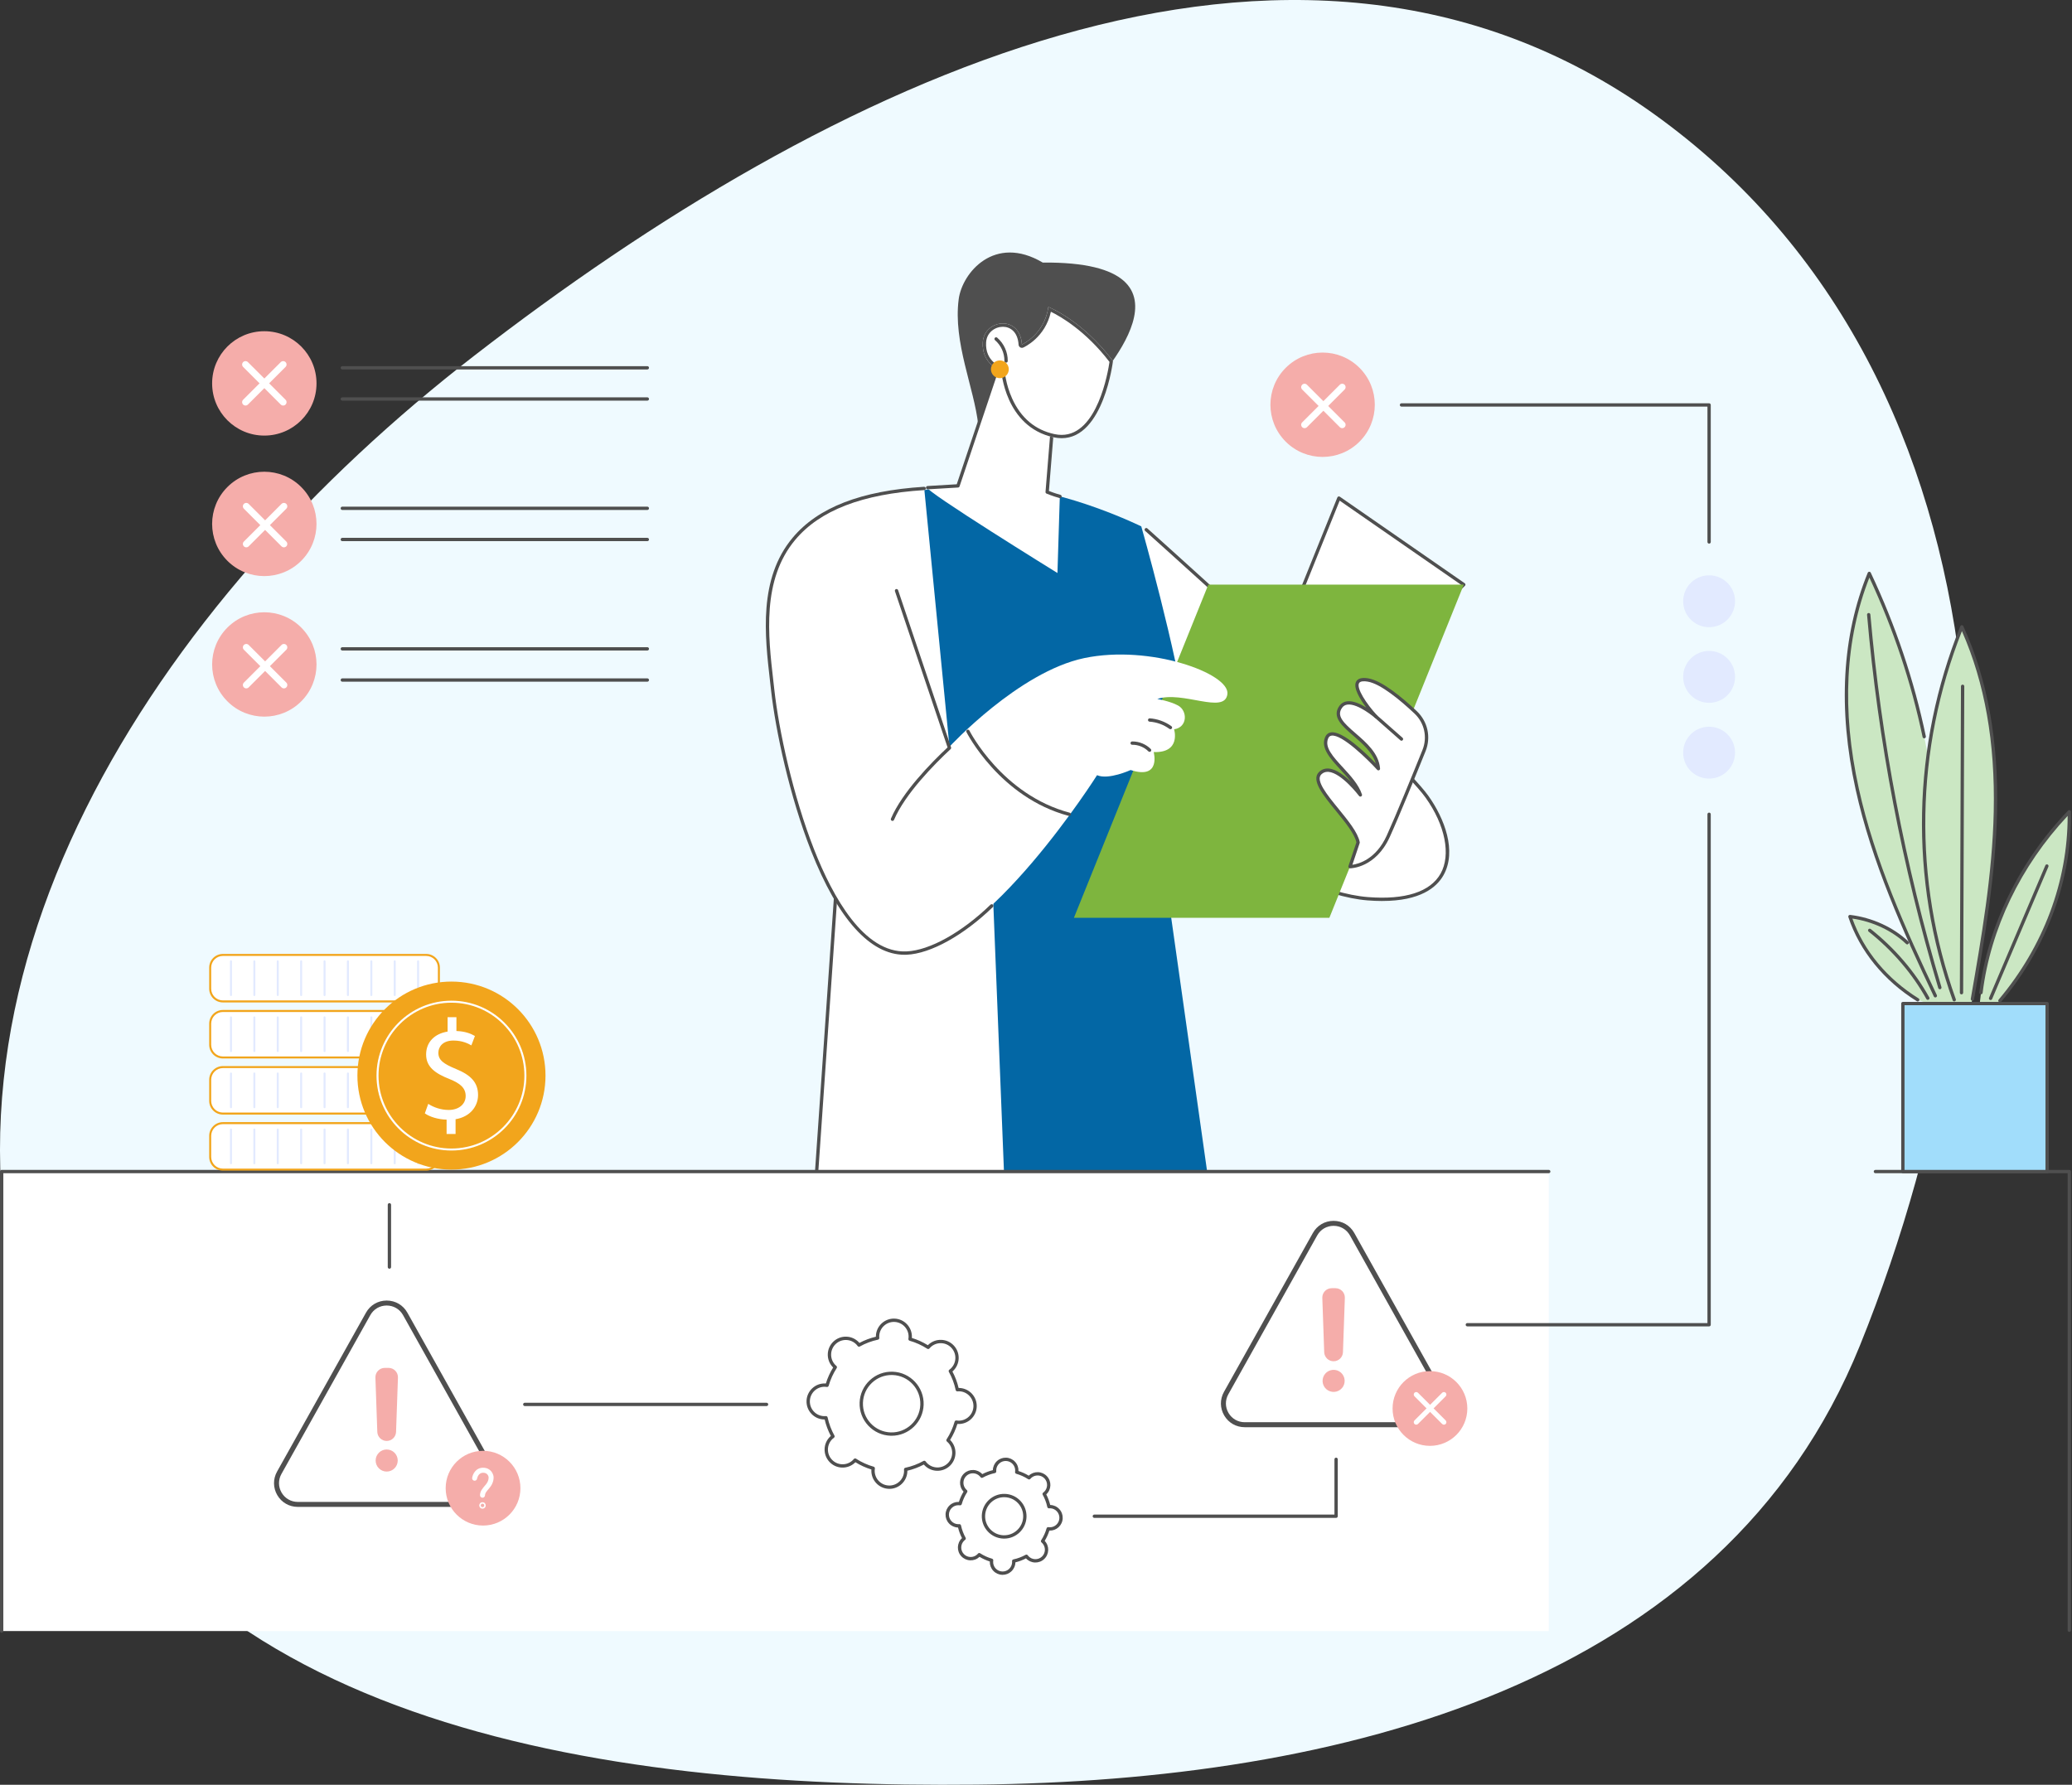 <svg xmlns="http://www.w3.org/2000/svg" width="722" height="622" viewBox="0 0 722 622" fill="none"><rect x="0" y="0" width="722" height="622" fill="#333333" stroke="none"/><path fill-rule="evenodd" clip-rule="evenodd" d="M340.341 621.944C466.701 620.652 600.215 587.263 648.096 468.92C708.199 320.368 705.571 132.087 575.996 39.495C449.837 -50.656 287.973 28.971 165.303 123.925C54.271 209.87 -34.005 342.131 12.84 475.413C57.062 601.233 208.386 623.292 340.341 621.944Z" fill="#EFFAFF"/><g clip-path="url(#clip0_901_6950)"><path d="M289.328 535.91V351.881L403.188 305.477L433.578 535.91H289.328Z" fill="white"/><path d="M289.328 535.91V351.881L403.188 305.477L433.578 535.91H289.328Z" fill="white"/><path d="M433.58 536.489C433.293 536.489 433.043 536.276 433.007 535.985L402.714 306.295L289.91 352.271V535.911C289.91 536.232 289.65 536.489 289.332 536.489C289.014 536.489 288.754 536.229 288.754 535.911V351.882C288.754 351.646 288.896 351.436 289.114 351.346L402.974 304.942C403.14 304.873 403.327 304.886 403.484 304.978C403.639 305.068 403.744 305.225 403.768 305.404L434.16 535.837C434.203 536.155 433.979 536.445 433.661 536.487C433.635 536.489 433.609 536.492 433.585 536.492L433.58 536.489Z" fill="#4F4F4F"/><path d="M378.637 536.805C378.335 536.805 378.08 536.571 378.059 536.263L372.118 444.984C372.097 444.665 372.339 444.389 372.66 444.368C372.994 444.347 373.254 444.589 373.275 444.91L379.215 536.19C379.236 536.508 378.994 536.784 378.674 536.805C378.661 536.805 378.647 536.805 378.634 536.805H378.637Z" fill="#4F4F4F"/><path d="M399.423 184.589C412.954 196.724 486.993 263.362 497.2 277.611C508.439 293.302 509.811 315.812 476.622 313.21C447.107 310.894 401.005 275.366 391.164 267.531L399.423 184.586V184.589Z" fill="white"/><path d="M481.634 314C480.057 314 478.378 313.934 476.58 313.792C446.763 311.453 399.896 275.228 390.804 267.989C390.555 267.789 390.512 267.427 390.712 267.174C390.912 266.925 391.275 266.883 391.527 267.082C400.571 274.284 447.189 310.322 476.669 312.635C489.635 313.653 498.385 310.83 501.976 304.469C505.655 297.945 503.597 287.537 496.729 277.948C486.605 263.813 413.574 198.058 399.036 185.018C398.797 184.805 398.779 184.437 398.992 184.201C399.207 183.961 399.573 183.943 399.809 184.156C414.363 197.209 487.475 263.04 497.67 277.273C503.345 285.192 507.719 296.644 502.982 305.037C500.596 309.263 494.947 313.994 481.632 313.994L481.634 314Z" fill="#4F4F4F"/><path d="M320.023 171.283C320.023 171.283 327.37 168.773 349.743 169.722C371.674 170.653 397.683 183.445 397.683 183.445C397.683 183.445 409.899 226.125 413.837 253.479C415.459 264.758 410.998 276.186 401.775 282.946C400.379 283.969 404.756 284.855 403.257 285.514L426.303 448.347L325.824 449.48L328.453 259.44L320.029 171.281L320.023 171.283Z" fill="#0367A5"/><path d="M278.699 493.238L354.923 536.034L345.295 294.148L292.341 295.744L278.699 493.238Z" fill="white"/><path d="M354.925 536.612C354.828 536.612 354.73 536.589 354.641 536.539L278.417 493.743C278.222 493.632 278.107 493.422 278.123 493.199L291.761 295.705C291.782 295.408 292.024 295.174 292.321 295.166L345.276 293.57C345.602 293.563 345.862 293.812 345.873 294.133C345.883 294.454 345.631 294.719 345.31 294.73L292.878 296.309L279.3 492.915L354.299 535.025L350.895 449.509C350.882 449.188 351.132 448.92 351.45 448.907C351.765 448.894 352.039 449.144 352.052 449.462L355.498 536.013C355.506 536.223 355.401 536.42 355.222 536.531C355.13 536.589 355.025 536.615 354.92 536.615L354.925 536.612Z" fill="#4F4F4F"/><path d="M417.57 294.99L510.062 203.739L466.546 173.578L417.57 294.99Z" fill="white"/><path d="M417.57 295.571C417.46 295.571 417.347 295.54 417.25 295.474C417.021 295.321 416.932 295.03 417.034 294.775L466.01 173.363C466.075 173.2 466.212 173.077 466.38 173.024C466.548 172.974 466.732 173.003 466.877 173.103L510.393 203.264C510.535 203.361 510.624 203.519 510.64 203.69C510.656 203.861 510.593 204.031 510.469 204.152L417.978 295.403C417.868 295.513 417.72 295.569 417.57 295.569V295.571ZM466.811 174.47L419.153 292.617L509.158 203.818L466.811 174.47Z" fill="#4F4F4F"/><path d="M374.211 319.855L421.049 203.742H510.063L463.225 319.855H374.211Z" fill="#7EB53E"/><path d="M473.245 293.604L470.414 302.03C470.414 302.03 478.949 301.975 483.735 291.464C486.913 284.483 492.685 270.316 496.204 261.589C498.07 256.958 496.917 251.662 493.274 248.232C488.306 243.559 481.291 237.705 476.625 236.961C468.719 235.702 474.967 244.873 479.425 249.688C479.425 249.688 470.404 241.868 467.2 246.303C462.4 252.947 479.482 257.5 480.316 267.89C480.316 267.89 464.858 250.918 462.266 257.137C459.761 263.151 471.453 269.275 474.034 277.034C474.034 277.034 464.858 264.838 460.043 269.435C455.564 273.712 471.849 286.226 473.245 293.601V293.604Z" fill="white"/><path d="M470.414 302.612C470.227 302.612 470.054 302.522 469.946 302.373C469.836 302.22 469.807 302.026 469.865 301.849L472.646 293.57C471.994 290.542 468.7 286.507 465.515 282.604C460.989 277.058 456.712 271.817 459.643 269.021C460.576 268.132 461.711 267.735 463.018 267.843C465.68 268.061 468.635 270.387 470.882 272.603C469.741 271.102 468.401 269.649 467.086 268.219C463.525 264.35 460.161 260.694 461.732 256.922C462.124 255.981 462.818 255.4 463.735 255.242C467.809 254.535 476.041 262.573 479.39 266.064C478.249 262.174 474.733 259.132 471.581 256.407C467.659 253.016 463.956 249.815 466.732 245.969C467.389 245.06 468.298 244.532 469.436 244.4C471.507 244.161 474.036 245.315 476.076 246.561C473.876 243.643 471.426 239.651 472.551 237.545C473.142 236.436 474.546 236.05 476.717 236.397C481.509 237.159 488.582 243.028 493.67 247.817C497.508 251.429 498.714 256.922 496.74 261.813C493.47 269.925 487.501 284.597 484.261 291.712C479.377 302.436 470.782 302.614 470.417 302.617H470.411L470.414 302.612ZM462.605 268.984C461.767 268.984 461.057 269.273 460.442 269.859C458.287 271.914 462.418 276.977 466.414 281.871C469.741 285.948 473.182 290.166 473.813 293.499C473.831 293.596 473.826 293.696 473.792 293.791L471.242 301.379C473.445 301.069 479.453 299.466 483.204 291.225C486.434 284.131 492.395 269.478 495.663 261.375C497.455 256.93 496.359 251.936 492.871 248.656C487.901 243.977 481.03 238.252 476.53 237.535C475.408 237.356 473.983 237.306 473.568 238.087C472.63 239.845 476.02 245.168 479.845 249.297C480.055 249.523 480.05 249.873 479.837 250.093C479.624 250.314 479.274 250.33 479.04 250.128C478.983 250.078 473.211 245.123 469.565 245.546C468.753 245.641 468.133 245.998 467.667 246.642C465.617 249.481 468.106 251.868 472.335 255.524C476.147 258.82 480.468 262.555 480.891 267.846C480.912 268.093 480.77 268.324 480.544 268.424C480.318 268.521 480.052 268.466 479.884 268.282C476.672 264.757 467.552 255.747 463.93 256.378C463.399 256.47 463.039 256.783 462.797 257.364C461.509 260.452 464.487 263.688 467.933 267.433C470.635 270.369 473.431 273.405 474.58 276.856C474.669 277.124 474.551 277.418 474.299 277.552C474.046 277.684 473.736 277.615 473.568 277.387C473.508 277.305 467.483 269.37 462.918 268.994C462.81 268.986 462.705 268.981 462.6 268.981L462.605 268.984Z" fill="#4F4F4F"/><path d="M488.352 258.14C488.216 258.14 488.079 258.092 487.969 257.995L479.04 250.123C478.801 249.913 478.777 249.545 478.987 249.305C479.2 249.066 479.565 249.043 479.805 249.253L488.733 257.125C488.973 257.335 488.996 257.703 488.786 257.942C488.673 258.071 488.513 258.14 488.352 258.14Z" fill="#4F4F4F"/><path d="M322.026 169.956L330.852 260.242C330.852 260.242 354.931 234.134 377.827 229.342C400.723 224.551 428.635 234.717 427.694 241.903C426.753 249.089 412.123 240.61 403.268 243.596C403.273 243.596 407.66 244.332 410.48 245.857C413.884 247.694 413.834 253.482 409.121 254.157C409.121 254.157 411.671 262.429 402.009 262.097C402.009 262.097 404.671 271.809 393.974 268.353C393.974 268.353 386.209 271.909 382.275 270.148C382.275 270.148 343.876 330.915 315.931 332.145C287.988 333.372 272.078 265.995 269.24 240.363C266.43 214.983 259.178 174.34 322.029 169.953L322.026 169.956Z" fill="white"/><path d="M372.579 284.36C372.529 284.36 372.479 284.354 372.429 284.341C348.384 277.965 336.869 255.347 336.756 255.118C336.614 254.832 336.73 254.485 337.016 254.343C337.305 254.198 337.65 254.317 337.792 254.603C337.902 254.827 349.196 276.984 372.726 283.224C373.036 283.306 373.22 283.624 373.138 283.931C373.07 284.191 372.836 284.362 372.579 284.362V284.36Z" fill="#4F4F4F"/><path d="M315.193 332.74C303.2 332.74 291.958 320.25 282.63 296.539C275.173 277.583 270.242 254.697 268.662 240.428C268.552 239.426 268.434 238.404 268.315 237.36C266.494 221.482 264.226 201.722 276.206 187.397C285.032 176.844 300.009 171.035 321.99 169.642C322.311 169.621 322.584 169.863 322.605 170.183C322.626 170.501 322.382 170.777 322.064 170.798C300.416 172.173 285.708 177.845 277.094 188.141C265.432 202.084 267.669 221.572 269.464 237.229C269.585 238.272 269.701 239.298 269.814 240.299C271.385 254.492 276.29 277.254 283.707 296.113C290.21 312.646 301.052 332.22 315.903 331.565C323.943 331.213 335.153 324.968 345.16 315.274C345.388 315.054 345.757 315.056 345.98 315.288C346.203 315.516 346.198 315.884 345.967 316.108C335.766 325.993 324.264 332.359 315.953 332.725C315.698 332.735 315.446 332.74 315.191 332.74H315.193Z" fill="#4F4F4F"/><path d="M407.847 254.133C407.729 254.133 407.608 254.096 407.505 254.02C405.505 252.558 403.042 251.662 400.564 251.499C400.245 251.478 400.004 251.202 400.025 250.884C400.046 250.566 400.319 250.324 400.642 250.345C403.334 250.524 406.015 251.496 408.189 253.086C408.446 253.276 408.504 253.638 408.315 253.896C408.202 254.051 408.026 254.133 407.847 254.133Z" fill="#4F4F4F"/><path d="M400.582 262.02C400.432 262.02 400.285 261.963 400.17 261.85C398.711 260.375 396.608 259.521 394.519 259.555C394.187 259.571 393.935 259.305 393.93 258.987C393.925 258.667 394.179 258.404 394.498 258.398C394.547 258.398 394.595 258.398 394.645 258.398C396.987 258.398 399.35 259.379 400.992 261.037C401.218 261.263 401.216 261.631 400.987 261.857C400.874 261.97 400.727 262.026 400.58 262.026L400.582 262.02Z" fill="#4F4F4F"/><path d="M310.991 286.083C310.914 286.083 310.836 286.067 310.762 286.036C310.468 285.91 310.331 285.571 310.457 285.276C314.376 276.127 324.377 265.907 330.183 260.469L311.85 206.037C311.748 205.735 311.911 205.407 312.213 205.304C312.515 205.202 312.844 205.365 312.946 205.667L331.4 260.451C331.474 260.666 331.413 260.906 331.245 261.061C325.552 266.37 315.417 276.631 311.519 285.734C311.424 285.954 311.212 286.086 310.988 286.086L310.991 286.083Z" fill="#4F4F4F"/><path d="M334.064 104.266C332.077 119.406 339.452 135.071 340.885 148.148C365.355 151.278 377.504 141.658 379.798 136.181C381.034 133.231 423.659 90.969 363.35 91.503C346.502 81.531 335.268 95.093 334.064 104.269V104.266Z" fill="#4F4F4F"/><path d="M323.232 169.959L333.806 169.334L352.308 114.227L366.995 145.489L364.953 171.09C364.953 171.09 366.893 172.37 369.298 173.019L368.475 199.697C368.475 199.697 321.755 170.808 323.229 169.959H323.232Z" fill="white"/><path d="M369.369 173.593C369.32 173.593 369.27 173.588 369.22 173.572C366.801 172.921 364.751 172.053 364.665 172.016C364.436 171.919 364.294 171.685 364.315 171.435L366.41 145.59L352.4 115.774L334.359 169.511C334.283 169.735 334.08 169.893 333.844 169.906L323.27 170.531C322.944 170.55 322.676 170.305 322.657 169.987C322.639 169.667 322.881 169.393 323.201 169.375L333.384 168.77L351.762 114.036C351.838 113.813 352.04 113.655 352.277 113.642C352.524 113.626 352.734 113.76 352.834 113.973L367.522 145.235C367.564 145.327 367.582 145.427 367.574 145.527L365.5 171.104C366.202 171.383 367.779 171.982 369.519 172.45C369.827 172.534 370.011 172.852 369.929 173.16C369.861 173.417 369.624 173.588 369.369 173.588V173.593Z" fill="#4F4F4F"/><path d="M387.824 125.814C387.824 125.814 384.183 156.094 367.138 152.409C350.143 148.734 348.899 129.129 348.899 129.129C348.899 129.129 341.932 127.065 342.462 119.193C342.993 111.319 355.413 109.537 356.091 120.063C356.091 120.063 363.95 116.631 365.311 106.984C365.311 106.984 376.992 111.453 387.824 125.814Z" fill="white"/><path d="M366.187 108.648C369.435 110.233 378.28 115.24 386.609 126.13C386.102 129.597 382.391 151.56 369.94 151.56C369.117 151.56 368.258 151.465 367.382 151.276C360.735 149.838 355.804 145.701 352.729 138.978C350.392 133.865 350.059 129.103 350.056 129.055C350.024 128.574 349.696 128.159 349.233 128.02C348.986 127.943 343.159 126.09 343.619 119.27C343.855 115.769 346.807 113.881 349.465 113.881C351.914 113.881 354.64 115.524 354.934 120.137C354.958 120.513 355.166 120.855 355.486 121.052C355.67 121.165 355.881 121.22 356.088 121.22C356.246 121.22 356.404 121.188 356.551 121.123C356.879 120.981 364.21 117.677 366.187 108.648ZM365.309 106.982C363.947 116.628 356.088 120.061 356.088 120.061C355.76 114.928 352.637 112.72 349.462 112.72C346.126 112.72 342.733 115.156 342.462 119.188C341.932 127.063 348.899 129.124 348.899 129.124C348.899 129.124 350.14 148.729 367.138 152.403C368.116 152.614 369.049 152.714 369.94 152.714C384.588 152.714 387.824 125.807 387.824 125.807C376.992 111.445 365.311 106.977 365.311 106.977L365.309 106.982Z" fill="#4F4F4F"/><path d="M350.573 126.389C350.573 126.389 350.568 126.389 350.565 126.389C350.244 126.384 349.989 126.121 349.995 125.801C350.037 123.056 348.814 120.349 346.722 118.559C346.478 118.352 346.452 117.986 346.659 117.742C346.867 117.497 347.235 117.471 347.477 117.679C349.826 119.692 351.201 122.733 351.154 125.819C351.149 126.134 350.891 126.389 350.576 126.389H350.573Z" fill="#4F4F4F"/><path d="M348.406 131.791C350.124 131.791 351.516 130.408 351.516 128.7C351.516 126.993 350.124 125.609 348.406 125.609C346.689 125.609 345.297 126.993 345.297 128.7C345.297 130.408 346.689 131.791 348.406 131.791Z" fill="#F2A51C"/><path d="M0.577 568.422L539.668 568.422V408.28L0.577 408.28V568.422Z" fill="white"/><path d="M0.578 569.001C0.258 569.001 0 568.741 0 568.423V408.281C0 407.961 0.26 407.703 0.578 407.703H539.669C539.99 407.703 540.247 407.963 540.247 408.281C540.247 408.599 539.987 408.86 539.669 408.86H1.159V568.42C1.159 568.741 0.899 568.998 0.581 568.998L0.578 569.001Z" fill="#4F4F4F"/><path d="M172.181 513.266L141.205 457.898C138.377 452.846 131.107 452.846 128.281 457.898L97.305 513.266C94.543 518.202 98.112 524.287 103.768 524.287H165.72C171.377 524.287 174.943 518.202 172.184 513.266H172.181Z" fill="white"/><path d="M165.717 525.156H103.765C100.798 525.156 98.13 523.629 96.629 521.068C95.128 518.508 95.097 515.433 96.545 512.844L127.521 457.477C129.003 454.824 131.702 453.242 134.741 453.242C137.779 453.242 140.479 454.824 141.961 457.477L172.937 512.844C174.385 515.433 174.354 518.508 172.853 521.068C171.352 523.629 168.684 525.156 165.717 525.156ZM134.741 454.977C132.341 454.977 130.209 456.228 129.037 458.323L98.061 513.69C96.918 515.735 96.942 518.167 98.127 520.188C99.312 522.209 101.42 523.418 103.765 523.418H165.717C168.061 523.418 170.169 522.212 171.355 520.188C172.54 518.164 172.564 515.735 171.42 513.69L140.445 458.323C139.272 456.228 137.141 454.977 134.741 454.977Z" fill="#4F4F4F"/><path d="M138.591 508.996C138.591 511.123 136.866 512.844 134.743 512.844C132.619 512.844 130.895 511.12 130.895 508.996C130.895 506.873 132.619 505.148 134.743 505.148C136.866 505.148 138.591 506.873 138.591 508.996Z" fill="#F5ADAA"/><path d="M135.401 476.711H134.082C132.231 476.711 130.749 478.246 130.815 480.094L131.474 499.016C131.535 500.777 132.98 502.172 134.741 502.172C136.502 502.172 137.948 500.777 138.009 499.016L138.668 480.094C138.734 478.243 137.252 476.711 135.401 476.711Z" fill="#F5ADAA"/><path d="M168.321 531.657C175.514 531.657 181.344 525.826 181.344 518.633C181.344 511.44 175.514 505.609 168.321 505.609C161.128 505.609 155.297 511.44 155.297 518.633C155.297 525.826 161.128 531.657 168.321 531.657Z" fill="#F5ADAA"/><path d="M168.133 521.961C168.133 521.961 168.107 521.961 168.093 521.961C167.615 521.94 167.242 521.533 167.265 521.054C167.323 519.751 167.862 519.012 169.274 517.385C170.393 516.094 170.262 514.833 170.259 514.822C170.225 514.549 169.97 513.248 168.325 513.248C166.679 513.248 166.277 515.093 166.243 515.303C166.169 515.776 165.736 516.105 165.257 516.031C164.784 515.96 164.458 515.524 164.524 515.051C164.7 513.826 165.72 511.508 168.325 511.508C170.929 511.508 171.865 513.537 171.983 514.609C171.991 514.672 172.231 516.623 170.585 518.52C169.189 520.132 169.029 520.473 169 521.13C168.979 521.596 168.595 521.961 168.133 521.961Z" fill="white"/><path d="M168.131 525.765C167.811 525.765 167.519 525.644 167.311 525.423C167.114 525.213 167.004 524.939 167.004 524.648C167.004 524.356 167.109 524.091 167.296 523.88C167.711 523.423 168.521 523.412 168.949 523.864C169.151 524.075 169.262 524.353 169.262 524.648C169.262 524.942 169.146 525.226 168.938 525.436C168.728 525.649 168.442 525.765 168.131 525.765ZM168.131 524.027C167.982 524.027 167.821 524.096 167.708 524.211C167.595 524.327 167.527 524.49 167.527 524.648C167.527 524.805 167.587 524.953 167.695 525.063C167.932 525.31 168.352 525.305 168.586 525.047C168.686 524.937 168.744 524.79 168.744 524.645C168.744 524.493 168.681 524.338 168.573 524.225C168.455 524.098 168.289 524.025 168.134 524.025L168.131 524.027Z" fill="white"/><path d="M135.695 442.151C135.375 442.151 135.117 441.891 135.117 441.573V419.867C135.117 419.547 135.377 419.289 135.695 419.289C136.013 419.289 136.274 419.549 136.274 419.867V441.573C136.274 441.893 136.013 442.151 135.695 442.151Z" fill="#4F4F4F"/><path d="M267.112 490.016H182.863C182.543 490.016 182.285 489.756 182.285 489.438C182.285 489.12 182.545 488.859 182.863 488.859H267.112C267.433 488.859 267.69 489.12 267.69 489.438C267.69 489.756 267.43 490.016 267.112 490.016Z" fill="#4F4F4F"/><path d="M315.602 512.776C315.61 512.542 315.599 512.31 315.578 512.082C317.883 511.59 320.068 510.762 322.07 509.643C322.204 509.827 322.349 510.008 322.509 510.179C324.659 512.479 328.263 512.6 330.563 510.449C332.86 508.299 332.984 504.693 330.834 502.393C330.673 502.223 330.502 502.067 330.329 501.92C331.58 499.996 332.553 497.873 333.197 495.604C333.423 495.638 333.651 495.665 333.885 495.673C337.029 495.778 339.665 493.315 339.77 490.169C339.875 487.022 337.413 484.386 334.266 484.281C334.032 484.273 333.801 484.284 333.575 484.305C333.084 482 332.256 479.815 331.138 477.81C331.322 477.676 331.504 477.531 331.675 477.371C333.972 475.221 334.095 471.615 331.945 469.315C329.795 467.015 326.192 466.894 323.892 469.044C323.721 469.204 323.566 469.375 323.419 469.549C321.495 468.298 319.371 467.325 317.105 466.681C317.14 466.455 317.166 466.226 317.174 465.992C317.279 462.846 314.816 460.21 311.67 460.105C308.526 460 305.89 462.463 305.785 465.609C305.777 465.843 305.787 466.074 305.808 466.303C303.503 466.794 301.319 467.622 299.316 468.742C299.182 468.558 299.038 468.376 298.877 468.206C296.727 465.906 293.124 465.785 290.824 467.935C288.527 470.085 288.403 473.691 290.553 475.991C290.713 476.162 290.884 476.317 291.058 476.464C289.807 478.388 288.834 480.512 288.19 482.78C287.964 482.746 287.735 482.72 287.502 482.712C284.358 482.607 281.722 485.07 281.617 488.216C281.511 491.362 283.974 493.998 287.118 494.103C287.352 494.111 287.583 494.101 287.812 494.08C288.303 496.385 289.131 498.569 290.248 500.575C290.064 500.709 289.883 500.853 289.712 501.013C287.415 503.164 287.291 506.77 289.441 509.07C291.591 511.369 295.195 511.49 297.495 509.34C297.666 509.18 297.821 509.009 297.968 508.836C299.892 510.087 302.016 511.059 304.281 511.703C304.247 511.929 304.221 512.158 304.213 512.392C304.108 515.538 306.571 518.174 309.717 518.28C312.86 518.385 315.497 515.922 315.602 512.776ZM300.118 488.839C300.315 482.996 305.207 478.42 311.047 478.617C316.887 478.814 321.463 483.708 321.266 489.551C321.069 495.394 316.178 499.97 310.337 499.773C304.497 499.576 299.921 494.682 300.118 488.839Z" fill="white"/><path d="M309.908 518.863C309.837 518.863 309.766 518.863 309.695 518.861C306.236 518.745 303.516 515.835 303.634 512.374C303.634 512.292 303.642 512.208 303.65 512.121C301.686 511.52 299.815 510.668 298.072 509.588C298.012 509.651 297.951 509.709 297.894 509.764C296.669 510.91 295.055 511.509 293.396 511.454C291.72 511.399 290.169 510.692 289.023 509.467C286.66 506.938 286.794 502.956 289.322 500.593C289.383 500.538 289.446 500.48 289.512 500.425C288.55 498.614 287.827 496.687 287.359 494.687C287.275 494.687 287.188 494.687 287.104 494.687C285.43 494.632 283.876 493.925 282.73 492.7C281.584 491.475 280.985 489.877 281.043 488.2C281.159 484.741 284.081 482.016 287.525 482.137C287.606 482.139 287.69 482.144 287.777 482.152C288.379 480.189 289.23 478.315 290.311 476.572C290.248 476.512 290.19 476.451 290.132 476.391C287.769 473.862 287.903 469.88 290.432 467.517C291.656 466.371 293.254 465.772 294.929 465.83C296.606 465.885 298.156 466.592 299.302 467.817C299.36 467.877 299.416 467.94 299.471 468.006C301.282 467.044 303.206 466.321 305.206 465.853C305.206 465.767 305.206 465.683 305.209 465.599C305.324 462.14 308.242 459.419 311.693 459.535C315.152 459.65 317.872 462.56 317.754 466.022C317.751 466.103 317.746 466.187 317.738 466.274C319.702 466.876 321.573 467.728 323.316 468.808C323.376 468.747 323.437 468.687 323.497 468.632C324.722 467.486 326.307 466.886 327.994 466.942C329.671 466.997 331.222 467.704 332.368 468.929C334.731 471.457 334.597 475.439 332.068 477.802C332.008 477.857 331.945 477.915 331.879 477.971C332.841 479.781 333.564 481.708 334.032 483.708C334.118 483.708 334.203 483.708 334.284 483.708C337.743 483.824 340.463 486.734 340.345 490.195C340.29 491.872 339.583 493.426 338.358 494.572C337.133 495.718 335.527 496.317 333.861 496.262C333.779 496.259 333.695 496.254 333.609 496.246C333.007 498.209 332.155 500.083 331.075 501.826C331.138 501.886 331.196 501.947 331.254 502.007C333.616 504.536 333.482 508.518 330.954 510.881C329.729 512.027 328.118 512.624 326.457 512.571C324.78 512.516 323.229 511.809 322.083 510.584C322.025 510.523 321.97 510.46 321.915 510.395C320.104 511.357 318.177 512.079 316.18 512.547C316.18 512.634 316.18 512.718 316.177 512.802C316.064 516.19 313.27 518.869 309.906 518.869L309.908 518.863ZM297.967 508.258C298.075 508.258 298.185 508.289 298.283 508.352C300.183 509.588 302.254 510.529 304.438 511.149C304.72 511.228 304.898 511.506 304.854 511.796C304.817 512.027 304.798 512.229 304.791 512.416C304.696 515.236 306.914 517.61 309.735 517.704C312.555 517.801 314.926 515.581 315.023 512.76C315.028 512.571 315.023 512.374 315.002 512.137C314.976 511.846 315.173 511.583 315.459 511.52C317.68 511.046 319.809 510.247 321.791 509.144C322.046 509.002 322.369 509.073 322.543 509.309C322.68 509.496 322.806 509.653 322.937 509.79C323.87 510.789 325.137 511.365 326.504 511.409C327.85 511.454 329.172 510.965 330.171 510.032C332.231 508.103 332.342 504.857 330.415 502.796C330.286 502.659 330.139 502.52 329.96 502.37C329.737 502.181 329.687 501.858 329.847 501.61C331.083 499.71 332.024 497.636 332.644 495.452C332.723 495.171 332.999 494.992 333.291 495.037C333.524 495.074 333.722 495.092 333.911 495.1C335.283 495.147 336.579 494.656 337.577 493.723C338.576 492.789 339.152 491.523 339.199 490.156C339.294 487.333 337.075 484.962 334.255 484.867C334.066 484.86 333.864 484.867 333.632 484.888C333.346 484.915 333.075 484.718 333.015 484.431C332.544 482.21 331.742 480.079 330.638 478.099C330.497 477.844 330.565 477.524 330.801 477.35C330.993 477.211 331.146 477.085 331.285 476.956C333.348 475.027 333.456 471.781 331.529 469.72C330.596 468.721 329.33 468.145 327.963 468.098C326.601 468.053 325.295 468.542 324.296 469.475C324.157 469.604 324.02 469.754 323.873 469.93C323.686 470.154 323.36 470.204 323.113 470.046C321.213 468.81 319.142 467.87 316.958 467.249C316.676 467.17 316.498 466.892 316.542 466.603C316.579 466.371 316.597 466.169 316.605 465.982C316.7 463.162 314.482 460.789 311.661 460.694C308.83 460.597 306.468 462.818 306.373 465.638C306.368 465.825 306.373 466.022 306.394 466.261C306.42 466.553 306.223 466.815 305.937 466.879C303.716 467.352 301.584 468.151 299.605 469.255C299.35 469.397 299.027 469.326 298.856 469.092C298.719 468.905 298.59 468.745 298.461 468.608C297.528 467.609 296.261 467.034 294.895 466.986C293.538 466.939 292.227 467.431 291.228 468.364C289.167 470.293 289.057 473.539 290.984 475.6C291.112 475.736 291.26 475.876 291.438 476.025C291.662 476.215 291.712 476.538 291.551 476.785C290.316 478.685 289.375 480.759 288.755 482.943C288.673 483.225 288.395 483.403 288.108 483.359C287.879 483.322 287.677 483.304 287.488 483.296C284.662 483.204 282.297 485.419 282.202 488.242C282.157 489.609 282.644 490.913 283.579 491.912C284.512 492.91 285.779 493.486 287.146 493.531C287.335 493.536 287.535 493.531 287.769 493.51C288.058 493.486 288.326 493.681 288.387 493.967C288.86 496.188 289.659 498.32 290.763 500.299C290.905 500.554 290.836 500.875 290.6 501.048C290.411 501.185 290.253 501.313 290.116 501.442C288.056 503.371 287.945 506.618 289.872 508.678C290.805 509.677 292.072 510.253 293.439 510.3C294.8 510.347 296.106 509.858 297.105 508.923C297.242 508.794 297.381 508.644 297.531 508.468C297.644 508.331 297.81 508.26 297.975 508.26L297.967 508.258ZM310.697 500.359C310.57 500.359 310.444 500.359 310.318 500.354C307.338 500.254 304.578 499 302.541 496.821C300.504 494.643 299.439 491.804 299.539 488.823C299.639 485.843 300.893 483.08 303.072 481.043C305.248 479.006 308.079 477.942 311.067 478.041C317.218 478.249 322.054 483.422 321.846 489.572C321.644 495.597 316.679 500.359 310.699 500.362L310.697 500.359ZM310.684 479.19C308.139 479.19 305.729 480.142 303.863 481.887C301.912 483.711 300.788 486.187 300.698 488.86C300.609 491.53 301.563 494.077 303.387 496.028C305.211 497.981 307.687 499.103 310.358 499.195C315.843 499.379 320.503 495.045 320.69 489.533C320.874 484.018 316.542 479.382 311.03 479.198C310.915 479.193 310.799 479.193 310.686 479.193L310.684 479.19Z" fill="#4F4F4F"/><path d="M353.25 544.49C353.255 544.329 353.25 544.172 353.234 544.017C354.806 543.683 356.294 543.118 357.66 542.353C357.752 542.479 357.85 542.603 357.96 542.718C359.427 544.287 361.884 544.369 363.451 542.902C365.017 541.436 365.101 538.978 363.635 537.409C363.524 537.293 363.409 537.185 363.29 537.086C364.142 535.774 364.807 534.326 365.246 532.778C365.401 532.801 365.556 532.82 365.716 532.825C367.861 532.896 369.659 531.216 369.73 529.071C369.801 526.927 368.121 525.129 365.977 525.058C365.816 525.053 365.659 525.058 365.504 525.074C365.17 523.502 364.605 522.012 363.842 520.645C363.969 520.553 364.092 520.456 364.208 520.345C365.774 518.879 365.858 516.421 364.392 514.852C362.925 513.283 360.467 513.201 358.901 514.668C358.785 514.778 358.678 514.894 358.578 515.012C357.266 514.16 355.818 513.496 354.272 513.057C354.296 512.901 354.314 512.746 354.32 512.586C354.391 510.441 352.711 508.643 350.566 508.572C348.421 508.502 346.624 510.181 346.553 512.326C346.547 512.486 346.553 512.644 346.568 512.799C344.997 513.133 343.509 513.698 342.142 514.463C342.05 514.337 341.953 514.213 341.843 514.097C340.376 512.528 337.918 512.447 336.352 513.913C334.785 515.38 334.701 517.838 336.168 519.407C336.278 519.522 336.394 519.63 336.512 519.73C335.66 521.042 334.995 522.49 334.557 524.038C334.401 524.014 334.246 523.996 334.086 523.991C331.941 523.92 330.146 525.599 330.072 527.744C330.002 529.889 331.681 531.687 333.826 531.758C333.986 531.763 334.144 531.758 334.299 531.742C334.633 533.314 335.198 534.804 335.96 536.171C335.834 536.263 335.71 536.36 335.595 536.47C334.028 537.937 333.944 540.395 335.411 541.964C336.877 543.533 339.335 543.615 340.902 542.148C341.017 542.037 341.125 541.922 341.225 541.804C342.536 542.655 343.985 543.32 345.53 543.759C345.507 543.914 345.488 544.069 345.483 544.23C345.412 546.374 347.091 548.172 349.236 548.243C351.381 548.314 353.179 546.635 353.25 544.49ZM342.692 528.167C342.826 524.183 346.164 521.063 350.146 521.197C354.128 521.331 357.248 524.669 357.114 528.654C356.98 532.638 353.641 535.758 349.659 535.624C345.677 535.49 342.557 532.152 342.692 528.167Z" fill="white"/><path d="M349.371 548.83C349.321 548.83 349.268 548.83 349.218 548.83C348.028 548.79 346.921 548.288 346.106 547.416C345.292 546.546 344.866 545.407 344.905 544.217C344.905 544.206 344.905 544.193 344.905 544.183C343.649 543.786 342.445 543.239 341.32 542.556C341.312 542.564 341.304 542.571 341.296 542.577C340.424 543.391 339.296 543.817 338.095 543.778C336.904 543.738 335.798 543.236 334.983 542.364C333.301 540.566 333.398 537.735 335.193 536.053C335.201 536.045 335.209 536.037 335.217 536.029C334.61 534.86 334.147 533.624 333.834 532.342C333.824 532.342 333.811 532.342 333.8 532.342C332.607 532.302 331.503 531.8 330.688 530.928C329.873 530.058 329.447 528.919 329.487 527.729C329.526 526.535 330.028 525.432 330.898 524.617C331.768 523.802 332.901 523.376 334.097 523.416C334.108 523.416 334.121 523.416 334.131 523.416C334.528 522.159 335.075 520.955 335.758 519.83C335.75 519.822 335.742 519.815 335.735 519.807C334.052 518.009 334.15 515.175 335.948 513.496C336.818 512.681 337.961 512.255 339.146 512.295C340.34 512.334 341.444 512.836 342.258 513.709C342.266 513.717 342.274 513.725 342.282 513.732C343.452 513.125 344.687 512.66 345.967 512.35C345.967 512.339 345.967 512.326 345.967 512.316C346.006 511.125 346.508 510.018 347.378 509.204C348.249 508.389 349.392 507.963 350.577 508.003C351.768 508.042 352.875 508.544 353.689 509.417C354.504 510.287 354.93 511.425 354.89 512.615C354.89 512.626 354.89 512.639 354.89 512.65C356.147 513.046 357.348 513.593 358.476 514.277C358.484 514.269 358.491 514.261 358.499 514.253C359.369 513.438 360.51 513.012 361.698 513.052C362.891 513.091 363.995 513.593 364.81 514.466C366.492 516.264 366.395 519.094 364.597 520.777C364.589 520.784 364.581 520.792 364.574 520.8C365.181 521.97 365.643 523.205 365.956 524.488C365.967 524.488 365.98 524.488 365.99 524.488C367.184 524.527 368.288 525.029 369.102 525.902C369.917 526.772 370.343 527.91 370.304 529.101C370.264 530.291 369.762 531.398 368.892 532.213C368.022 533.028 366.897 533.453 365.693 533.414C365.683 533.414 365.67 533.414 365.659 533.414C365.262 534.67 364.716 535.874 364.032 536.999C364.04 537.007 364.048 537.015 364.056 537.023C365.735 538.821 365.641 541.651 363.843 543.334C362.973 544.148 361.832 544.574 360.644 544.535C359.451 544.495 358.347 543.993 357.532 543.121C357.524 543.113 357.516 543.105 357.508 543.097C356.339 543.704 355.103 544.169 353.823 544.48C353.823 544.49 353.823 544.503 353.823 544.514C353.784 545.704 353.282 546.811 352.412 547.626C351.579 548.407 350.501 548.83 349.366 548.83H349.371ZM341.225 541.226C341.333 541.226 341.444 541.257 341.541 541.32C342.821 542.153 344.216 542.787 345.688 543.205C345.97 543.284 346.148 543.562 346.104 543.851C346.083 543.983 346.067 544.114 346.064 544.251C346.035 545.134 346.351 545.978 346.953 546.622C347.557 547.268 348.375 547.639 349.255 547.668C350.141 547.697 350.979 547.381 351.623 546.779C352.267 546.178 352.641 545.358 352.67 544.474C352.675 544.338 352.669 544.204 352.656 544.072C352.63 543.78 352.827 543.515 353.114 543.455C354.609 543.137 356.044 542.598 357.38 541.854C357.635 541.709 357.958 541.783 358.131 542.019C358.21 542.127 358.292 542.232 358.384 542.33C358.986 542.976 359.806 543.347 360.686 543.376C361.58 543.407 362.41 543.089 363.054 542.487C364.387 541.241 364.455 539.144 363.212 537.811C363.12 537.711 363.02 537.622 362.918 537.535C362.694 537.346 362.647 537.023 362.805 536.776C363.638 535.493 364.271 534.097 364.689 532.625C364.768 532.344 365.044 532.168 365.336 532.21C365.467 532.231 365.599 532.247 365.735 532.25C366.632 532.279 367.46 531.963 368.104 531.361C368.748 530.759 369.121 529.939 369.15 529.056C369.179 528.173 368.863 527.332 368.261 526.685C367.659 526.041 366.839 525.668 365.959 525.639C365.822 525.634 365.688 525.639 365.557 525.652C365.27 525.679 364.999 525.481 364.939 525.195C364.621 523.697 364.082 522.262 363.338 520.926C363.196 520.671 363.267 520.348 363.504 520.177C363.612 520.098 363.717 520.017 363.817 519.922C365.149 518.676 365.218 516.579 363.974 515.249C363.372 514.605 362.552 514.232 361.672 514.203C360.786 514.174 359.948 514.489 359.304 515.091C359.204 515.183 359.114 515.283 359.03 515.386C358.844 515.609 358.518 515.659 358.271 515.499C356.988 514.666 355.592 514.032 354.123 513.614C353.842 513.535 353.663 513.257 353.708 512.968C353.729 512.836 353.745 512.705 353.747 512.568C353.776 511.685 353.461 510.841 352.859 510.197C352.254 509.551 351.437 509.18 350.556 509.151C349.663 509.122 348.832 509.438 348.188 510.04C347.544 510.641 347.171 511.461 347.142 512.345C347.137 512.481 347.142 512.615 347.155 512.747C347.181 513.039 346.984 513.304 346.698 513.364C345.202 513.682 343.767 514.221 342.432 514.965C342.174 515.107 341.854 515.036 341.68 514.8C341.601 514.692 341.52 514.587 341.425 514.489C340.823 513.845 340.003 513.472 339.123 513.443C338.234 513.414 337.398 513.73 336.754 514.332C335.422 515.578 335.353 517.675 336.597 519.008C336.689 519.108 336.789 519.197 336.891 519.284C337.115 519.473 337.162 519.796 337.004 520.043C336.171 521.326 335.537 522.722 335.12 524.194C335.041 524.475 334.762 524.651 334.473 524.609C334.342 524.588 334.21 524.572 334.073 524.569C333.185 524.54 332.349 524.856 331.705 525.458C331.061 526.062 330.688 526.88 330.659 527.763C330.63 528.646 330.946 529.487 331.548 530.134C332.149 530.778 332.97 531.151 333.85 531.18C333.989 531.185 334.121 531.18 334.252 531.167C334.536 531.143 334.807 531.338 334.87 531.624C335.188 533.122 335.727 534.557 336.471 535.89C336.613 536.145 336.544 536.468 336.308 536.639C336.2 536.718 336.095 536.802 335.995 536.894C334.665 538.14 334.594 540.235 335.84 541.567C336.442 542.214 337.262 542.585 338.142 542.613C339.023 542.642 339.866 542.327 340.51 541.725C340.608 541.633 340.7 541.533 340.784 541.431C340.897 541.294 341.062 541.223 341.228 541.223L341.225 541.226ZM349.907 536.208C349.818 536.208 349.731 536.208 349.642 536.203C347.56 536.132 345.631 535.257 344.211 533.735C342.789 532.213 342.045 530.228 342.116 528.149C342.261 523.852 345.883 520.477 350.167 520.619C352.249 520.69 354.178 521.565 355.598 523.087C357.02 524.609 357.763 526.593 357.692 528.672C357.55 532.88 354.084 536.208 349.907 536.208ZM349.902 521.773C346.346 521.773 343.394 524.606 343.273 528.189C343.212 529.96 343.849 531.65 345.058 532.946C346.269 534.242 347.909 534.988 349.681 535.046C353.327 535.167 356.412 532.294 356.536 528.636C356.596 526.864 355.96 525.174 354.751 523.878C353.542 522.582 351.899 521.836 350.128 521.778C350.052 521.778 349.978 521.775 349.902 521.775V521.773Z" fill="#4F4F4F"/><path d="M465.573 528.985H381.324C381.004 528.985 380.746 528.725 380.746 528.407C380.746 528.089 381.006 527.829 381.324 527.829H464.995V508.57C464.995 508.25 465.255 507.992 465.573 507.992C465.891 507.992 466.151 508.252 466.151 508.57V528.407C466.151 528.728 465.891 528.985 465.573 528.985Z" fill="#4F4F4F"/><path d="M502.13 485.492L471.154 430.125C468.329 425.073 461.056 425.073 458.23 430.125L427.254 485.492C424.492 490.429 428.061 496.513 433.718 496.513H495.669C501.326 496.513 504.893 490.429 502.133 485.492H502.13Z" fill="white"/><path d="M495.67 497.382H433.718C430.751 497.382 428.083 495.855 426.582 493.295C425.081 490.735 425.05 487.66 426.498 485.071L457.474 429.703C458.956 427.051 461.656 425.469 464.694 425.469C467.732 425.469 470.432 427.051 471.914 429.703L502.89 485.071C504.341 487.66 504.309 490.735 502.806 493.295C501.305 495.855 498.637 497.385 495.67 497.385V497.382ZM464.694 427.204C462.294 427.204 460.16 428.455 458.99 430.549L428.014 485.917C426.871 487.962 426.895 490.393 428.08 492.415C429.266 494.436 431.374 495.645 433.718 495.645H495.67C498.014 495.645 500.122 494.438 501.308 492.415C502.493 490.393 502.52 487.962 501.374 485.917L470.398 430.549C469.225 428.455 467.094 427.204 464.694 427.204Z" fill="#4F4F4F"/><path d="M468.527 481.707C468.786 479.598 467.287 477.678 465.178 477.418C463.068 477.158 461.148 478.658 460.888 480.767C460.629 482.876 462.128 484.796 464.237 485.056C466.346 485.316 468.267 483.817 468.527 481.707Z" fill="#F5ADAA"/><path d="M465.354 448.938H464.035C462.184 448.938 460.702 450.472 460.768 452.32L461.427 471.242C461.488 473.003 462.934 474.399 464.695 474.399C466.456 474.399 467.901 473.003 467.962 471.242L468.621 452.32C468.687 450.47 467.205 448.938 465.354 448.938Z" fill="#F5ADAA"/><path d="M498.274 503.884C505.467 503.884 511.298 498.053 511.298 490.86C511.298 483.667 505.467 477.836 498.274 477.836C491.081 477.836 485.25 483.667 485.25 490.86C485.25 498.053 491.081 503.884 498.274 503.884Z" fill="#F5ADAA"/><path d="M493.494 496.508C493.271 496.508 493.05 496.424 492.879 496.253C492.54 495.914 492.54 495.365 492.879 495.026L502.526 485.379C502.865 485.04 503.414 485.04 503.753 485.379C504.092 485.718 504.092 486.268 503.753 486.607L494.107 496.253C493.936 496.424 493.715 496.508 493.492 496.508H493.494Z" fill="white"/><path d="M503.141 496.508C502.917 496.508 502.696 496.424 502.526 496.253L492.879 486.607C492.54 486.268 492.54 485.718 492.879 485.379C493.218 485.04 493.768 485.04 494.107 485.379L503.753 495.026C504.092 495.365 504.092 495.914 503.753 496.253C503.582 496.424 503.361 496.508 503.138 496.508H503.141Z" fill="white"/><path d="M595.546 462.248H511.297C510.976 462.248 510.719 461.988 510.719 461.67C510.719 461.352 510.979 461.092 511.297 461.092H594.967V283.774C594.967 283.453 595.228 283.195 595.546 283.195C595.864 283.195 596.124 283.456 596.124 283.774V461.67C596.124 461.991 595.864 462.248 595.546 462.248Z" fill="#4F4F4F"/><path d="M597.626 218.335C602.486 217.188 605.496 212.319 604.349 207.458C603.202 202.598 598.332 199.588 593.472 200.736C588.612 201.883 585.602 206.752 586.749 211.612C587.896 216.473 592.766 219.483 597.626 218.335Z" fill="#E2EAFF"/><path d="M601.942 242.284C605.473 238.753 605.473 233.028 601.942 229.497C598.411 225.966 592.686 225.966 589.155 229.497C585.624 233.028 585.624 238.753 589.155 242.284C592.686 245.815 598.411 245.815 601.942 242.284Z" fill="#E2EAFF"/><path d="M597.622 271.101C602.482 269.954 605.492 265.084 604.345 260.224C603.198 255.364 598.328 252.354 593.468 253.501C588.608 254.648 585.598 259.518 586.745 264.378C587.892 269.238 592.762 272.248 597.622 271.101Z" fill="#E2EAFF"/><path d="M595.548 189.454C595.227 189.454 594.969 189.194 594.969 188.876V141.703H488.356C488.035 141.703 487.777 141.443 487.777 141.125C487.777 140.807 488.038 140.547 488.356 140.547H595.548C595.868 140.547 596.126 140.807 596.126 141.125V188.878C596.126 189.199 595.866 189.456 595.548 189.456V189.454Z" fill="#4F4F4F"/><path d="M473.731 153.914C480.833 146.812 480.833 135.297 473.731 128.195C466.629 121.093 455.114 121.093 448.012 128.195C440.91 135.297 440.91 146.812 448.012 153.914C455.114 161.016 466.629 161.016 473.731 153.914Z" fill="#F5ADAA"/><path d="M454.585 149.215C454.281 149.215 453.981 149.1 453.748 148.868C453.287 148.407 453.287 147.66 453.748 147.199L466.867 134.08C467.328 133.619 468.075 133.619 468.536 134.08C468.997 134.541 468.997 135.288 468.536 135.75L455.417 148.868C455.185 149.1 454.885 149.215 454.581 149.215H454.585Z" fill="white"/><path d="M467.703 149.215C467.399 149.215 467.099 149.1 466.867 148.868L453.748 135.75C453.287 135.288 453.287 134.541 453.748 134.08C454.209 133.619 454.956 133.619 455.417 134.08L468.536 147.199C468.997 147.66 468.997 148.407 468.536 148.868C468.304 149.1 468.003 149.215 467.699 149.215H467.703Z" fill="white"/><path d="M721.065 568.717C720.744 568.717 720.487 568.457 720.487 568.139V408.867H653.496C653.176 408.867 652.918 408.607 652.918 408.289C652.918 407.971 653.178 407.711 653.496 407.711H721.065C721.386 407.711 721.643 407.971 721.643 408.289V568.139C721.643 568.46 721.383 568.717 721.065 568.717Z" fill="#4F4F4F"/><path d="M668.239 348.437C656.942 341.416 648.476 331.018 644.617 319.422C652.219 320.329 659.415 323.617 664.591 328.542L666.622 330.314L675.945 349.738H671.758L668.239 348.434V348.437Z" fill="#CBE7C3"/><path d="M668.24 349.017C668.134 349.017 668.029 348.988 667.935 348.93C656.467 341.802 647.99 331.388 644.069 319.607C644.006 319.418 644.045 319.213 644.169 319.058C644.295 318.906 644.487 318.824 644.686 318.848C652.361 319.765 659.763 323.145 664.988 328.123C665.22 328.344 665.23 328.71 665.009 328.944C664.789 329.175 664.421 329.183 664.189 328.965C659.348 324.354 652.569 321.161 645.47 320.123C649.428 331.288 657.592 341.142 668.545 347.947C668.815 348.115 668.899 348.473 668.731 348.743C668.621 348.919 668.432 349.017 668.24 349.017Z" fill="#4F4F4F"/><path d="M671.76 348.456C671.555 348.456 671.358 348.348 671.253 348.156C666.393 339.37 659.441 331.253 651.148 324.682C650.899 324.482 650.857 324.12 651.054 323.867C651.254 323.618 651.619 323.575 651.869 323.773C660.28 330.438 667.334 338.676 672.268 347.594C672.423 347.875 672.32 348.227 672.042 348.38C671.952 348.43 671.858 348.453 671.76 348.453V348.456Z" fill="#4F4F4F"/><path d="M651.353 199.836C660.003 218.148 666.433 237.249 670.504 256.725L671.687 262.763L671.035 269.126C670.352 276.772 670.031 285.556 670.499 295.247C670.927 304.124 671.939 312.164 673.185 319.216C676.016 329.391 681.68 349.74 681.68 349.74H675.947L674.376 347.032C663.263 323.595 652.612 299.802 647.14 274.903C641.67 250.005 641.597 223.726 651.351 199.836H651.353Z" fill="#CBE7C3"/><path d="M674.381 347.614C674.163 347.614 673.956 347.49 673.858 347.282C663.105 324.607 652.145 300.349 646.581 275.03C640.417 246.979 641.844 221.607 650.82 199.618C650.907 199.405 651.112 199.263 651.341 199.258C651.59 199.253 651.782 199.382 651.879 199.589C660.54 217.925 666.998 237.107 671.072 256.607C671.138 256.92 670.938 257.228 670.623 257.293C670.31 257.359 670.002 257.157 669.937 256.844C665.97 237.859 659.733 219.176 651.396 201.287C642.953 222.769 641.713 247.487 647.708 274.778C653.246 299.981 664.178 324.168 674.902 346.783C675.038 347.072 674.915 347.416 674.626 347.556C674.544 347.593 674.46 347.611 674.379 347.611L674.381 347.614Z" fill="#4F4F4F"/><path d="M675.951 344.753C675.702 344.753 675.47 344.59 675.397 344.338C662.73 301.823 654.382 258.058 650.584 214.263C650.556 213.945 650.792 213.664 651.113 213.635C651.436 213.609 651.712 213.842 651.738 214.161C655.529 257.879 663.863 301.566 676.506 344.007C676.598 344.314 676.422 344.635 676.117 344.727C676.062 344.743 676.006 344.751 675.951 344.751V344.753Z" fill="#4F4F4F"/><path d="M690.287 345.941C693.144 322.919 703.994 300.693 721.052 282.906C721.438 306.346 712.817 329.834 696.881 348.748L696.135 349.739H689.855L690.284 345.941H690.287Z" fill="#CBE7C3"/><path d="M696.881 349.324C696.749 349.324 696.618 349.279 696.507 349.187C696.263 348.982 696.231 348.617 696.439 348.37C711.999 329.9 720.507 307.217 720.484 284.342C704.138 301.802 693.634 323.644 690.859 346.007C690.819 346.325 690.53 346.551 690.212 346.511C689.894 346.472 689.668 346.183 689.708 345.865C692.57 322.811 703.551 300.306 720.631 282.499C720.794 282.328 721.044 282.276 721.262 282.36C721.48 282.446 721.624 282.654 721.63 282.888C722.019 306.525 713.387 330.044 697.325 349.111C697.212 349.248 697.046 349.316 696.881 349.316V349.324Z" fill="#4F4F4F"/><path d="M693.633 348.515C693.556 348.515 693.48 348.499 693.407 348.468C693.112 348.342 692.976 348.003 693.102 347.708L712.712 301.587C712.836 301.293 713.178 301.156 713.472 301.28C713.766 301.406 713.903 301.745 713.777 302.039L694.166 348.16C694.074 348.381 693.859 348.512 693.633 348.512V348.515Z" fill="#4F4F4F"/><path d="M680.965 348.412C665.906 306.331 666.847 260.053 683.609 218.461C692.848 238.829 695.778 261.028 695.308 282.918C694.837 304.807 691.063 326.531 687.294 348.178L686.942 349.737H681.372L680.965 348.412Z" fill="#CBE7C3"/><path d="M680.964 348.994C680.728 348.994 680.504 348.847 680.42 348.61C665.288 306.332 666.232 260.033 683.072 218.246C683.159 218.031 683.364 217.889 683.598 217.883C683.824 217.873 684.042 218.012 684.139 218.222C692.582 236.837 696.425 258.004 695.888 282.931C695.415 304.9 691.578 326.952 687.866 348.279C687.811 348.594 687.514 348.807 687.196 348.75C686.881 348.694 686.67 348.395 686.726 348.079C690.429 326.794 694.259 304.784 694.729 282.905C695.25 258.711 691.622 238.099 683.64 219.947C667.394 261.137 666.629 306.632 681.511 348.216C681.619 348.518 681.461 348.849 681.161 348.957C681.096 348.981 681.033 348.991 680.967 348.991L680.964 348.994Z" fill="#4F4F4F"/><path d="M683.498 346.538C683.177 346.538 682.919 346.277 682.922 345.957L683.311 239.172C683.311 238.854 683.571 238.594 683.889 238.594C684.21 238.594 684.467 238.854 684.465 239.175L684.076 345.959C684.076 346.277 683.816 346.538 683.498 346.538Z" fill="#4F4F4F"/><path d="M713.339 349.742H663.07V408.285H713.339V349.742Z" fill="#A1DDFB"/><path d="M713.335 408.863H663.067C662.746 408.863 662.488 408.603 662.488 408.285V349.742C662.488 349.422 662.748 349.164 663.067 349.164H713.335C713.656 349.164 713.913 349.424 713.913 349.742V408.285C713.913 408.606 713.653 408.863 713.335 408.863ZM663.647 407.707H712.757V350.323H663.647V407.707Z" fill="#4F4F4F"/><path d="M92.104 151.802C102.148 151.802 110.29 143.66 110.29 133.616C110.29 123.572 102.148 115.43 92.104 115.43C82.06 115.43 73.918 123.572 73.918 133.616C73.918 143.66 82.06 151.802 92.104 151.802Z" fill="#F5ADAA"/><path d="M85.553 141.332C85.25 141.332 84.949 141.217 84.717 140.985C84.256 140.524 84.256 139.777 84.717 139.316L97.835 126.197C98.296 125.736 99.043 125.736 99.505 126.197C99.966 126.659 99.966 127.406 99.505 127.867L86.386 140.985C86.154 141.217 85.854 141.332 85.55 141.332H85.553Z" fill="white"/><path d="M98.672 141.332C98.368 141.332 98.068 141.217 97.835 140.985L84.717 127.867C84.256 127.406 84.256 126.659 84.717 126.197C85.178 125.736 85.925 125.736 86.386 126.197L99.505 139.316C99.966 139.777 99.966 140.524 99.505 140.985C99.272 141.217 98.972 141.332 98.668 141.332H98.672Z" fill="white"/><path d="M225.568 128.758H119.277C118.957 128.758 118.699 128.498 118.699 128.18C118.699 127.862 118.959 127.602 119.277 127.602H225.568C225.889 127.602 226.146 127.862 226.146 128.18C226.146 128.498 225.886 128.758 225.568 128.758Z" fill="#4F4F4F"/><path d="M225.568 139.625H119.277C118.957 139.625 118.699 139.365 118.699 139.047C118.699 138.729 118.959 138.469 119.277 138.469H225.568C225.889 138.469 226.146 138.729 226.146 139.047C226.146 139.365 225.886 139.625 225.568 139.625Z" fill="#4F4F4F"/><path d="M104.965 244.422C112.067 237.32 112.067 225.805 104.965 218.703C97.863 211.601 86.348 211.601 79.246 218.703C72.144 225.805 72.144 237.32 79.246 244.422C86.348 251.524 97.863 251.524 104.965 244.422Z" fill="#F5ADAA"/><path d="M85.819 239.902C85.515 239.902 85.215 239.788 84.983 239.555C84.521 239.094 84.521 238.347 84.983 237.886L98.101 224.768C98.562 224.307 99.309 224.307 99.77 224.768C100.231 225.229 100.231 225.976 99.77 226.437L86.652 239.555C86.419 239.788 86.119 239.902 85.815 239.902H85.819Z" fill="white"/><path d="M98.937 239.902C98.634 239.902 98.333 239.788 98.101 239.555L84.983 226.437C84.521 225.976 84.521 225.229 84.983 224.768C85.444 224.307 86.191 224.307 86.652 224.768L99.77 237.886C100.231 238.347 100.231 239.094 99.77 239.555C99.538 239.788 99.238 239.902 98.934 239.902H98.937Z" fill="white"/><path d="M225.572 226.703H119.281C118.961 226.703 118.703 226.443 118.703 226.125C118.703 225.807 118.963 225.547 119.281 225.547H225.572C225.893 225.547 226.15 225.807 226.15 226.125C226.15 226.443 225.89 226.703 225.572 226.703Z" fill="#4F4F4F"/><path d="M225.572 237.571H119.281C118.961 237.571 118.703 237.31 118.703 236.992C118.703 236.674 118.963 236.414 119.281 236.414H225.572C225.893 236.414 226.15 236.674 226.15 236.992C226.15 237.31 225.89 237.571 225.572 237.571Z" fill="#4F4F4F"/><path d="M104.961 195.445C112.063 188.343 112.063 176.829 104.961 169.726C97.859 162.624 86.344 162.624 79.242 169.726C72.14 176.829 72.14 188.343 79.242 195.445C86.344 202.547 97.859 202.547 104.961 195.445Z" fill="#F5ADAA"/><path d="M85.815 190.746C85.511 190.746 85.211 190.631 84.979 190.399C84.517 189.938 84.517 189.191 84.979 188.73L98.097 175.611C98.558 175.15 99.305 175.15 99.766 175.611C100.227 176.073 100.227 176.82 99.766 177.281L86.648 190.399C86.416 190.631 86.115 190.746 85.811 190.746H85.815Z" fill="white"/><path d="M98.933 190.746C98.63 190.746 98.329 190.631 98.097 190.399L84.979 177.281C84.517 176.82 84.517 176.073 84.979 175.611C85.44 175.15 86.187 175.15 86.648 175.611L99.766 188.73C100.227 189.191 100.227 189.938 99.766 190.399C99.534 190.631 99.234 190.746 98.93 190.746H98.933Z" fill="white"/><path d="M225.568 177.727H119.277C118.957 177.727 118.699 177.467 118.699 177.149C118.699 176.831 118.959 176.57 119.277 176.57H225.568C225.889 176.57 226.146 176.831 226.146 177.149C226.146 177.467 225.886 177.727 225.568 177.727Z" fill="#4F4F4F"/><path d="M225.568 188.594H119.277C118.957 188.594 118.699 188.334 118.699 188.016C118.699 187.698 118.959 187.438 119.277 187.438H225.568C225.889 187.438 226.146 187.698 226.146 188.016C226.146 188.334 225.886 188.594 225.568 188.594Z" fill="#4F4F4F"/><path d="M148.505 332.797H77.671C75.225 332.797 73.242 334.78 73.242 337.226V344.57C73.242 347.016 75.225 348.999 77.671 348.999H148.505C150.951 348.999 152.934 347.016 152.934 344.57V337.226C152.934 334.78 150.951 332.797 148.505 332.797Z" fill="white"/><path d="M148.505 349.347H77.669C75.034 349.347 72.891 347.204 72.891 344.569V337.224C72.891 334.588 75.034 332.445 77.669 332.445H148.505C151.14 332.445 153.283 334.588 153.283 337.224V344.569C153.283 347.204 151.14 349.347 148.505 349.347ZM77.669 333.145C75.419 333.145 73.591 334.974 73.591 337.224V344.569C73.591 346.818 75.419 348.647 77.669 348.647H148.505C150.754 348.647 152.583 346.818 152.583 344.569V337.224C152.583 334.974 150.752 333.145 148.505 333.145H77.669Z" fill="#F2A51C"/><path d="M80.486 347.122C80.292 347.122 80.137 346.967 80.137 346.773V335.029C80.137 334.835 80.292 334.68 80.486 334.68C80.68 334.68 80.835 334.835 80.835 335.029V346.773C80.835 346.967 80.68 347.122 80.486 347.122Z" fill="#E2EAFF"/><path d="M88.627 347.122C88.433 347.122 88.277 346.967 88.277 346.773V335.029C88.277 334.835 88.433 334.68 88.627 334.68C88.82 334.68 88.976 334.835 88.976 335.029V346.773C88.976 346.967 88.82 347.122 88.627 347.122Z" fill="#E2EAFF"/><path d="M96.787 347.122C96.593 347.122 96.438 346.967 96.438 346.773V335.029C96.438 334.835 96.595 334.68 96.787 334.68C96.979 334.68 97.136 334.835 97.136 335.029V346.773C97.136 346.967 96.98 347.122 96.787 347.122Z" fill="#E2EAFF"/><path d="M104.939 347.122C104.745 347.122 104.59 346.967 104.59 346.773V335.029C104.59 334.835 104.747 334.68 104.939 334.68C105.131 334.68 105.288 334.835 105.288 335.029V346.773C105.288 346.967 105.133 347.122 104.939 347.122Z" fill="#E2EAFF"/><path d="M113.088 347.122C112.894 347.122 112.738 346.967 112.738 346.773V335.029C112.738 334.835 112.894 334.68 113.088 334.68C113.281 334.68 113.437 334.835 113.437 335.029V346.773C113.437 346.967 113.28 347.122 113.088 347.122Z" fill="#E2EAFF"/><path d="M121.236 347.122C121.042 347.122 120.887 346.967 120.887 346.773V335.029C120.887 334.835 121.044 334.68 121.236 334.68C121.428 334.68 121.585 334.835 121.585 335.029V346.773C121.585 346.967 121.428 347.122 121.236 347.122Z" fill="#E2EAFF"/><path d="M129.388 347.122C129.195 347.122 129.039 346.967 129.039 346.773V335.029C129.039 334.835 129.196 334.68 129.388 334.68C129.58 334.68 129.738 334.835 129.738 335.029V346.773C129.738 346.967 129.582 347.122 129.388 347.122Z" fill="#E2EAFF"/><path d="M137.541 347.122C137.347 347.122 137.191 346.967 137.191 346.773V335.029C137.191 334.835 137.347 334.68 137.541 334.68C137.734 334.68 137.89 334.835 137.89 335.029V346.773C137.89 346.967 137.733 347.122 137.541 347.122Z" fill="#E2EAFF"/><path d="M145.689 347.122C145.495 347.122 145.34 346.967 145.34 346.773V335.029C145.34 334.835 145.495 334.68 145.689 334.68C145.883 334.68 146.038 334.835 146.038 335.029V346.773C146.038 346.967 145.883 347.122 145.689 347.122Z" fill="#E2EAFF"/><path d="M148.505 352.328H77.671C75.225 352.328 73.242 354.311 73.242 356.757V364.101C73.242 366.547 75.225 368.53 77.671 368.53H148.505C150.951 368.53 152.934 366.547 152.934 364.101V356.757C152.934 354.311 150.951 352.328 148.505 352.328Z" fill="white"/><path d="M148.505 368.879H77.669C75.034 368.879 72.891 366.735 72.891 364.1V356.755C72.891 354.12 75.034 351.977 77.669 351.977H148.505C151.14 351.977 153.283 354.12 153.283 356.755V364.1C153.283 366.735 151.14 368.879 148.505 368.879ZM77.667 352.677C75.418 352.677 73.589 354.505 73.589 356.755V364.1C73.589 366.35 75.418 368.179 77.667 368.179H148.503C150.752 368.179 152.581 366.35 152.581 364.1V356.755C152.581 354.505 150.751 352.677 148.503 352.677H77.667Z" fill="#F2A51C"/><path d="M80.486 366.654C80.292 366.654 80.137 366.498 80.137 366.304V354.56C80.137 354.367 80.292 354.211 80.486 354.211C80.68 354.211 80.835 354.368 80.835 354.56V366.304C80.835 366.498 80.68 366.654 80.486 366.654Z" fill="#E2EAFF"/><path d="M88.627 366.654C88.433 366.654 88.277 366.498 88.277 366.304V354.56C88.277 354.367 88.433 354.211 88.627 354.211C88.82 354.211 88.976 354.368 88.976 354.56V366.304C88.976 366.498 88.82 366.654 88.627 366.654Z" fill="#E2EAFF"/><path d="M96.787 366.654C96.593 366.654 96.438 366.498 96.438 366.304V354.56C96.438 354.367 96.595 354.211 96.787 354.211C96.979 354.211 97.136 354.368 97.136 354.56V366.304C97.136 366.498 96.98 366.654 96.787 366.654Z" fill="#E2EAFF"/><path d="M104.939 366.654C104.745 366.654 104.59 366.498 104.59 366.304V354.56C104.59 354.367 104.747 354.211 104.939 354.211C105.131 354.211 105.288 354.368 105.288 354.56V366.304C105.288 366.498 105.133 366.654 104.939 366.654Z" fill="#E2EAFF"/><path d="M113.088 366.654C112.894 366.654 112.738 366.498 112.738 366.304V354.56C112.738 354.367 112.894 354.211 113.088 354.211C113.281 354.211 113.437 354.368 113.437 354.56V366.304C113.437 366.498 113.28 366.654 113.088 366.654Z" fill="#E2EAFF"/><path d="M121.236 366.654C121.042 366.654 120.887 366.498 120.887 366.304V354.56C120.887 354.367 121.044 354.211 121.236 354.211C121.428 354.211 121.585 354.368 121.585 354.56V366.304C121.585 366.498 121.428 366.654 121.236 366.654Z" fill="#E2EAFF"/><path d="M129.388 366.654C129.195 366.654 129.039 366.498 129.039 366.304V354.56C129.039 354.367 129.196 354.211 129.388 354.211C129.58 354.211 129.738 354.368 129.738 354.56V366.304C129.738 366.498 129.582 366.654 129.388 366.654Z" fill="#E2EAFF"/><path d="M137.541 366.654C137.347 366.654 137.191 366.498 137.191 366.304V354.56C137.191 354.367 137.347 354.211 137.541 354.211C137.734 354.211 137.89 354.368 137.89 354.56V366.304C137.89 366.498 137.733 366.654 137.541 366.654Z" fill="#E2EAFF"/><path d="M145.689 366.654C145.495 366.654 145.34 366.498 145.34 366.304V354.56C145.34 354.367 145.495 354.211 145.689 354.211C145.883 354.211 146.038 354.368 146.038 354.56V366.304C146.038 366.498 145.883 366.654 145.689 366.654Z" fill="#E2EAFF"/><path d="M148.505 371.883H77.671C75.225 371.883 73.242 373.866 73.242 376.312V383.656C73.242 386.102 75.225 388.085 77.671 388.085H148.505C150.951 388.085 152.934 386.102 152.934 383.656V376.312C152.934 373.866 150.951 371.883 148.505 371.883Z" fill="white"/><path d="M148.505 388.433H77.669C75.034 388.433 72.891 386.29 72.891 383.655V376.31C72.891 373.674 75.034 371.531 77.669 371.531H148.505C151.14 371.531 153.283 373.674 153.283 376.31V383.655C153.283 386.29 151.14 388.433 148.505 388.433ZM77.669 372.231C75.419 372.231 73.591 374.06 73.591 376.31V383.655C73.591 385.904 75.419 387.733 77.669 387.733H148.505C150.754 387.733 152.583 385.904 152.583 383.655V376.31C152.583 374.06 150.752 372.231 148.505 372.231H77.669Z" fill="#F2A51C"/><path d="M80.486 386.208C80.292 386.208 80.137 386.051 80.137 385.859V374.115C80.137 373.921 80.292 373.766 80.486 373.766C80.68 373.766 80.835 373.921 80.835 374.115V385.859C80.835 386.053 80.68 386.208 80.486 386.208Z" fill="#E2EAFF"/><path d="M88.627 386.208C88.433 386.208 88.277 386.051 88.277 385.859V374.115C88.277 373.921 88.433 373.766 88.627 373.766C88.82 373.766 88.976 373.921 88.976 374.115V385.859C88.976 386.053 88.82 386.208 88.627 386.208Z" fill="#E2EAFF"/><path d="M96.787 386.208C96.593 386.208 96.438 386.051 96.438 385.859V374.115C96.438 373.921 96.595 373.766 96.787 373.766C96.979 373.766 97.136 373.921 97.136 374.115V385.859C97.136 386.053 96.98 386.208 96.787 386.208Z" fill="#E2EAFF"/><path d="M104.939 386.208C104.745 386.208 104.59 386.051 104.59 385.859V374.115C104.59 373.921 104.747 373.766 104.939 373.766C105.131 373.766 105.288 373.921 105.288 374.115V385.859C105.288 386.053 105.133 386.208 104.939 386.208Z" fill="#E2EAFF"/><path d="M113.088 386.208C112.894 386.208 112.738 386.051 112.738 385.859V374.115C112.738 373.921 112.894 373.766 113.088 373.766C113.281 373.766 113.437 373.921 113.437 374.115V385.859C113.437 386.053 113.28 386.208 113.088 386.208Z" fill="#E2EAFF"/><path d="M121.236 386.208C121.042 386.208 120.887 386.051 120.887 385.859V374.115C120.887 373.921 121.044 373.766 121.236 373.766C121.428 373.766 121.585 373.921 121.585 374.115V385.859C121.585 386.053 121.428 386.208 121.236 386.208Z" fill="#E2EAFF"/><path d="M129.388 386.208C129.195 386.208 129.039 386.051 129.039 385.859V374.115C129.039 373.921 129.196 373.766 129.388 373.766C129.58 373.766 129.738 373.921 129.738 374.115V385.859C129.738 386.053 129.582 386.208 129.388 386.208Z" fill="#E2EAFF"/><path d="M137.541 386.208C137.347 386.208 137.191 386.051 137.191 385.859V374.115C137.191 373.921 137.347 373.766 137.541 373.766C137.734 373.766 137.89 373.921 137.89 374.115V385.859C137.89 386.053 137.733 386.208 137.541 386.208Z" fill="#E2EAFF"/><path d="M145.689 386.208C145.495 386.208 145.34 386.051 145.34 385.859V374.115C145.34 373.921 145.495 373.766 145.689 373.766C145.883 373.766 146.038 373.921 146.038 374.115V385.859C146.038 386.053 145.883 386.208 145.689 386.208Z" fill="#E2EAFF"/><path d="M148.505 391.414H77.671C75.225 391.414 73.242 393.397 73.242 395.843V403.187C73.242 405.633 75.225 407.616 77.671 407.616H148.505C150.951 407.616 152.934 405.633 152.934 403.187V395.843C152.934 393.397 150.951 391.414 148.505 391.414Z" fill="white"/><path d="M148.505 407.965H77.669C75.034 407.965 72.891 405.821 72.891 403.186V395.841C72.891 393.206 75.034 391.062 77.669 391.062H148.505C151.14 391.062 153.283 393.206 153.283 395.841V403.186C153.283 405.821 151.14 407.965 148.505 407.965ZM77.669 391.763C75.419 391.763 73.591 393.591 73.591 395.841V403.186C73.591 405.436 75.419 407.264 77.669 407.264H148.505C150.754 407.264 152.583 405.436 152.583 403.186V395.841C152.583 393.591 150.752 391.763 148.505 391.763H77.669Z" fill="#F2A51C"/><path d="M80.486 405.74C80.292 405.74 80.137 405.584 80.137 405.39V393.646C80.137 393.452 80.292 393.297 80.486 393.297C80.68 393.297 80.835 393.452 80.835 393.646V405.39C80.835 405.584 80.68 405.74 80.486 405.74Z" fill="#E2EAFF"/><path d="M88.627 405.74C88.433 405.74 88.277 405.584 88.277 405.39V393.646C88.277 393.452 88.433 393.297 88.627 393.297C88.82 393.297 88.976 393.452 88.976 393.646V405.39C88.976 405.584 88.82 405.74 88.627 405.74Z" fill="#E2EAFF"/><path d="M96.787 405.74C96.593 405.74 96.438 405.584 96.438 405.39V393.646C96.438 393.452 96.595 393.297 96.787 393.297C96.979 393.297 97.136 393.452 97.136 393.646V405.39C97.136 405.584 96.98 405.74 96.787 405.74Z" fill="#E2EAFF"/><path d="M104.939 405.74C104.745 405.74 104.59 405.584 104.59 405.39V393.646C104.59 393.452 104.747 393.297 104.939 393.297C105.131 393.297 105.288 393.452 105.288 393.646V405.39C105.288 405.584 105.133 405.74 104.939 405.74Z" fill="#E2EAFF"/><path d="M113.088 405.74C112.894 405.74 112.738 405.584 112.738 405.39V393.646C112.738 393.452 112.894 393.297 113.088 393.297C113.281 393.297 113.437 393.452 113.437 393.646V405.39C113.437 405.584 113.28 405.74 113.088 405.74Z" fill="#E2EAFF"/><path d="M121.236 405.74C121.042 405.74 120.887 405.584 120.887 405.39V393.646C120.887 393.452 121.044 393.297 121.236 393.297C121.428 393.297 121.585 393.452 121.585 393.646V405.39C121.585 405.584 121.428 405.74 121.236 405.74Z" fill="#E2EAFF"/><path d="M129.388 405.74C129.195 405.74 129.039 405.584 129.039 405.39V393.646C129.039 393.452 129.196 393.297 129.388 393.297C129.58 393.297 129.738 393.452 129.738 393.646V405.39C129.738 405.584 129.582 405.74 129.388 405.74Z" fill="#E2EAFF"/><path d="M137.541 405.74C137.347 405.74 137.191 405.584 137.191 405.39V393.646C137.191 393.452 137.347 393.297 137.541 393.297C137.734 393.297 137.89 393.452 137.89 393.646V405.39C137.89 405.584 137.733 405.74 137.541 405.74Z" fill="#E2EAFF"/><path d="M145.689 405.74C145.495 405.74 145.34 405.584 145.34 405.39V393.646C145.34 393.452 145.495 393.297 145.689 393.297C145.883 393.297 146.038 393.452 146.038 393.646V405.39C146.038 405.584 145.883 405.74 145.689 405.74Z" fill="#E2EAFF"/><path d="M190.083 374.881C190.102 356.785 175.446 342.1 157.347 342.081C139.248 342.062 124.561 356.716 124.542 374.812C124.523 392.908 139.18 407.593 157.278 407.612C175.377 407.631 190.064 392.977 190.083 374.881Z" fill="#F2A51C"/><path d="M157.313 400.961C142.913 400.961 131.199 389.249 131.199 374.852C131.199 360.455 142.913 348.742 157.313 348.742C171.714 348.742 183.428 360.455 183.428 374.852C183.428 389.249 171.714 400.961 157.313 400.961ZM157.313 349.441C143.299 349.441 131.898 360.84 131.898 374.852C131.898 388.863 143.299 400.263 157.313 400.263C171.328 400.263 182.729 388.863 182.729 374.852C182.729 360.84 171.328 349.441 157.313 349.441Z" fill="white"/><path d="M155.62 395.197V390.19C152.745 390.141 149.77 389.249 148.035 388.009L149.226 384.688C151.01 385.877 153.588 386.82 156.366 386.82C159.886 386.82 162.265 384.788 162.265 381.962C162.265 379.136 160.332 377.55 156.663 376.063C151.605 374.08 148.483 371.801 148.483 367.487C148.483 363.174 151.409 360.25 155.969 359.507V354.5H159.043V359.309C162.018 359.407 164.051 360.201 165.49 361.044L164.25 364.315C163.208 363.72 161.176 362.63 158.003 362.63C154.185 362.63 152.748 364.911 152.748 366.894C152.748 369.472 154.582 370.761 158.897 372.545C164.004 374.628 166.582 377.204 166.582 381.618C166.582 385.534 163.855 389.203 158.748 390.046V395.202H155.623L155.62 395.197Z" fill="white"/></g><defs><clipPath id="clip0_901_6950"><rect width="721.645" height="481" fill="white" transform="translate(0 88)"/></clipPath></defs></svg>